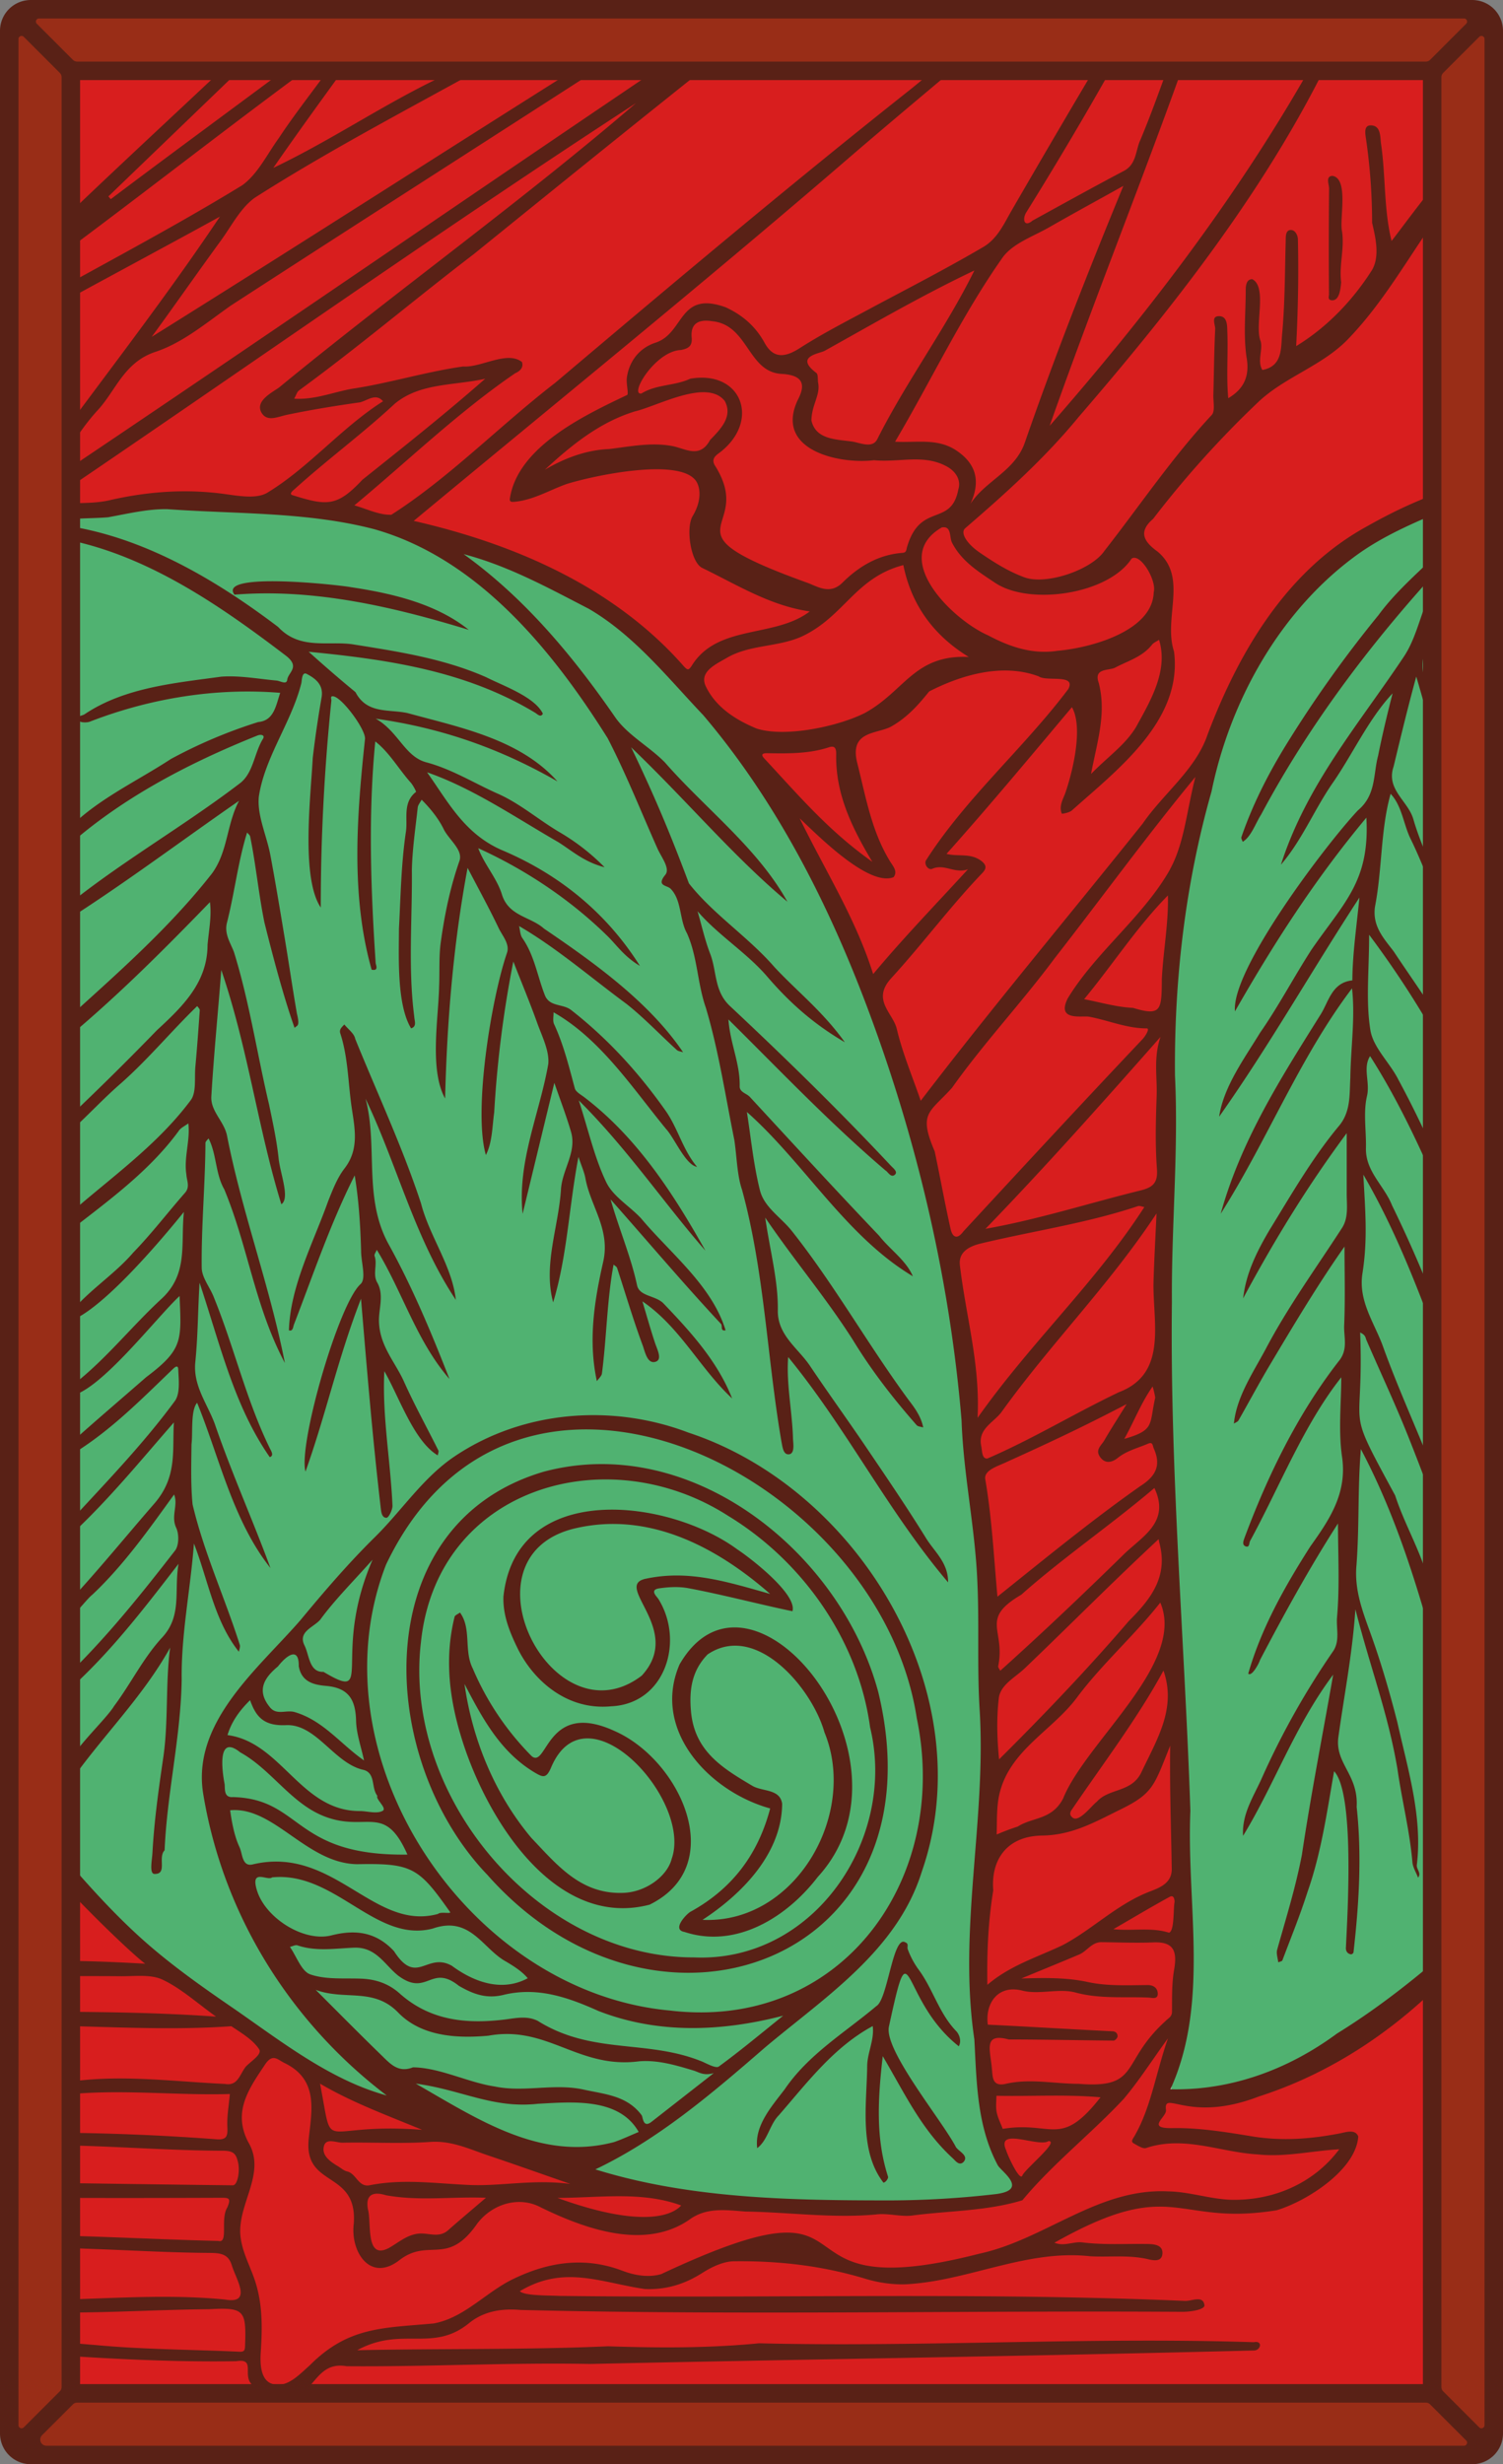 <svg xmlns="http://www.w3.org/2000/svg" xmlns:xlink="http://www.w3.org/1999/xlink" viewBox="0 0 976 1600"><rect x="0" y="0" width="976" height="1600" fill="#808080" stroke="none"/><defs><style>.cls-1{fill:none;}.cls-2{fill:#f4f3ef;}.cls-3{clip-path:url(#clip-path);}.cls-4{fill:#50b271;}.cls-5{fill:#d81e1e;}.cls-6{fill:#592116;}.cls-7{fill:#992d17;}</style><clipPath id="clip-path"><path class="cls-1" d="M960,22V1578a6,6,0,0,1-6,6H22a6,6,0,0,1-6-6V22a6,6,0,0,1,6-6H954A6,6,0,0,1,960,22Z"/></clipPath></defs><g id="Paper_Backing" data-name="Paper Backing"><path class="cls-2" d="M960,22V1578a6,6,0,0,1-6,6H22a6,6,0,0,1-6-6V22a6,6,0,0,1,6-6H954A6,6,0,0,1,960,22Z"/></g><g id="Wikipedia_Cropped" data-name="Wikipedia Cropped"><g class="cls-3"><path class="cls-4" d="M567.09,1432.72c-57.76,0-124.55-2.68-181.1-19.93-7-2,1.59-14.61-8.54-14.33-40.17-2.47-79.34-20-111.42-45.41-5.67-12.58-20-5.19-11.11,8.54-15.67,9.61-46.32-18.25-66.54-27.11-71.81-43.43-134.25-103.56-185.47-165.63C-5,1177.09-20.84,306.78,9.19,337.48c.39,6.95,16.71,8.6,18.62,1.45,67.27-19.09,146.81-12.35,216.1.85,14.46,3.25,28.87,9.6,45.36,20,5.73,4.71,7.86-5.08,12.83-3.88,89.61,23.47,156.65,91.27,202.42,168.79,134.19,222.16,145.56,494.68,128.88,746.73,3.1,42.56.12,94.26,17.79,132C691.26,1442.31,589,1429,567.09,1432.72Zm192.81-72.24C789,1174.91,744.51,966.59,759,772.85,754,603,767,370.41,962.8,315.67h0c3-1.31,5.12,2.08,8,1.93,3.41-1,8.82-3.06,9.17,2.55-3.86,123.09,7.47,789.59-4,925.38-4.34,0-9.15-1.82-12,2.75C908.09,1300.93,841.44,1361.18,759.9,1360.48Z"/><path class="cls-5" d="M0,1604c-5.95-97.86-8.84-343.92,0-438.26,27.91,41.22,68.2,79.43,102.77,114.39A324.24,324.24,0,0,1,172,1329c8.23,6.12,22.52,7.75,28.09,17.87,26,12.13,60.21,22.64,83.72,39.8,32.89,7.1,70.47,17.3,96.75,35.92,23.48,0,49.47-4.17,70.87,11.31,66.14-6.83,133.79,8.9,199.64-6.46,24.94-3.51-7.08-24.59-2.54-37.94-5.26-14.55-5-29.7-8.29-44.19-3.28-10.68,2.15-21.58-2.84-31,2.71-36.79-4.8-77.8,8.92-111.8a6,6,0,0,0-1.51-8.12c-3.81-6.48-.65-16.11-.89-23.71-1.07-8.37,9.71-18.42,2.63-25-4.86-14.93-4.68-36,.67-50.9,3.73-5.52-4.45-8.81-2.82-14.37,3.63-10.73-5-24.06.84-34.62-8.77-74.94-13-148.7-25.95-224,3.09-15.26.58-10.53-6-23.16C610,773.88,600,749,598.19,724.79c-14.18-32.62-23-69.81-38.94-100.7-12.09-40.09-39.48-71.47-45.89-107.43-10.09-13-27.24-20.09-19.27-35.32-15-12.77-37.12-19.21-40.68-37.9-28-21.72-54.6-53.07-90.59-67-59.15-32.58-116.81-38.16-176.91-53-2.72-3.64-7.59-2.28-10.69.17-9,5.27-22.86,1.78-33.06.7-31.84-5.77-64.49,6.13-96.6,6.45-6.66-.16-13,1.25-19.8,2.8-4.56-.25-4.19-7-9.27-6.6-5.43-.17-7.28,6.66-7.24,10.85.34,5.11-6.25,3.81-9.25,4C-11.3,342.72-.26,4-4,0,302.89-11.6,663.9,0,976-4c12.72,56.06-.85,247.37,4,312.13-.91,7.71-8.22,1.47-11.85,1.69-24.78,14.91-49.7,17.21-78.44,35.38-64.93,37.92-101.58,109.78-114,180.35-.07,19.89-15.85,36.62-14.46,53.07,3.93,18.12-2.82,38.82-2.8,57.65C760,648,755,656.2,751,664.71c11,9.43,1.47,22.72,3.92,35.82-3.43,22.8,6.93,54.13-5,72.71-8.4,7,4.1,9.41,5.12,14.77-5.24,33.9,4.6,69.12-5.55,101.6-3,4.77,3,7.39,3.45,11.7,2.65,7.51-1.35,20.61-3.13,26.24-2.62,4.54,2.4,7.25,3.22,11.58,6.14,10-1.91,16.89.23,25.31,8.5,12.22-2.1,22,1.91,32.08,4.86,10.91,4.17,23.75-.49,34.16,14.07,33.28-3.31,37.17,4.62,52.7,4.3,12.3,4,24.69-.9,39,10.67,26.34,3.82,60.93,6.53,91.12-3.87,11.92-.78,12,1.82,21.8-4.18,21.29,1.57,37.55-1.59,59.49-.67,6,1.92,13.28-3,18.1-1.18,12.92-3.36,26.79-8.35,40.44,7.67,19.29,42.67,9.7,60,4.72,76.09-23,112.73-67.55,162.23-120.51,11.53-.72.09,358.37,4,362.47C980.94,1611.93,4,1599.81,0,1604Z"/><path class="cls-6" d="M976,494c-4.39-30.21-11.91-60.1-19.46-89.64-2.38-8.65-2.3-19.52-11.44-25.59,7.79-20.87,19.66-39.6,30.9-58.65,2.67-3.64,7.91-8.46,3.78-10.22-6.16-2.77-13.09-7.69-19.66-.14-2,2.42-5.58,4.13-8.75,5-22.52,5.93-43.59,15.64-63.62,26.95-51.86,28.31-83.1,81.1-103.56,135.16C776.52,499.69,755.58,515,742,534.79c-47.87,59.9-97.54,119-144.11,179.94-5.35-15.63-11.8-30.8-15.53-46.62-2.47-10.46-16.6-18.82-3.59-33C599,613,617,588.68,637.81,566.94c2.35-2.46,3.65-5-1.1-8.32-6.87-4.82-14.56-2.29-22.07-4.2,28.35-31.75,54.3-63,81.43-95.24,7.49,13.06.55,41.84-4.39,56-1.59,4.11-4.13,8.44-2.18,13.12.09.22,5.06-.63,6.61-2.15,29.53-26.37,72.07-58.45,66.27-103.08-7.16-22,9.27-48.07-10.61-64.87-8.19-5.9-13.36-12.46-3-21.27a651,651,0,0,1,67-74.64c18-17.81,43.61-24.56,60.93-43.49C905.9,188,923.76,149,951.63,117.28c7.73-8.37,16.24-16,24.38-24,3.92-3.84.61-8,.09-11.93-15.3-4.35-62,62-72.46,75.11-5.14-20.74-3.76-42.6-6.92-63.67-.49-4,0-11.64-6.92-11.37-4.35.17-3.2,5.75-2.74,8.89A379.13,379.13,0,0,1,891,144.68c2.29,9.73,5.08,21.72,0,30.55-12.5,19.75-29.21,37.25-49.31,49.5,1.2-22.95,1.65-45.91,1.13-68.95.1-2.67-1.65-6.73-4.92-6.44-3,.27-3,4-3,6.9-.57,20.28-.48,40.64-2.34,60.81-.82,8.85.4,20.79-12.84,23.17-3.48-5.89.5-13-1.11-18.71-4.13-10.18,4.56-35-5.41-40.24-3.73,0-4.25,3.87-4.26,7.13,0,14.5-1.56,29.22.5,43.41,2.22,12.32-1.58,20.67-11.86,26.75-1.32-14.4,0-29.07-.61-43.56-.08-4-.11-9.9-5.59-9.71-5.11.17-2.14,5.57-2.28,8.42-.69,14.23-.8,28.49-1.19,42.74-.13,4.41,1.26,10.45-1.06,13-25.57,27.44-46.59,58.73-69.67,88.23-8.47,12.47-37.89,22.31-51.84,17.22-10.71-3.91-19.85-9.78-29.06-16.05-8.22-5.6-13-12.83-9.5-15.87,26.09-22.49,51.67-45.45,73.64-72.22,69.76-80.86,137.41-168,178.34-267.1-1.52-.09-3.37-1.19-4.68-.44-3.27,2.81-7.92,5.73-8.73,9.35-2.83,12.75-10.12,23.3-16.14,34.3-47.23,82.73-105,158-167.58,229.6,31.56-89.61,67.68-177.67,98.53-267.6.8-2.31,4.54-4.08,1.78-7.21A14.88,14.88,0,0,0,780.12,0c-1.6-2.68-6.4,4.6-7,6C761.23,33.84,752.22,63,740.56,90.78c-3.23,6.78-2.39,15.78-10.76,20.2-19.91,10.5-39.59,21.43-59.32,32.27-5.19,4.43-6.7-.44-4.3-4.95q39.23-63,74.66-128.21C741.4,9,739.52,5.52,738.1,5c-.74,0-1.28,1.19-2,1.55-7.3,3.68-9.23,11.44-13,17.6-22.6,37.59-44.72,75.47-66.71,113.43-5,8.87-9.25,18.12-18.8,23.34-23,13.43-46.64,25.65-70.16,38.16-16.18,8.77-32.69,17.08-48.16,27-9.65,6.18-17.11,6.82-22.74-3.43-5.91-10.76-14.26-18-25.22-23.09-30.72-11.2-26.77,16.7-45.52,22.9-10.11,3.27-17.13,11.48-18.73,22.74-.54,3.81,1.35,10.79.14,11.27-28.05,13.37-71,33.71-76.1,67.19-.36,2.46,1.34,2.33,3.65,2.08,11.95-1.26,22.29-7.61,33.22-11.47,16.41-5.22,74.79-17.95,84.44-1.28,3.49,6.39,1.62,15.14-2.57,22-4.7,7.67-1.32,30.34,6.25,33.8,22.65,11,44.11,24.52,69.75,28.21-23,17.57-60,8-76.8,35.48-2.06,3-2.64,2.53-4.86.28-44.9-51.33-109.77-79.56-175.53-94.54,92.79-77,186.15-152.72,277.59-231.38,38.16-33,77.16-65,115.47-97.78,1.11-.94.85-3.47,1.23-5.25-1.79-.11-3.95-1.36-5.54-.48C632.66,20,611.76,42.05,588.5,60.2c-77.14,61.17-152.56,124.62-227.78,188.21-35.66,27.46-69.19,62-106.6,85.81-7.89.29-16-3.83-24-6.09,34.71-28.82,67.32-60.42,104.44-85.79,2.63-1.17,5.67-3.37,4.38-7.3-9.76-7.56-26.56,3.79-38.17,2.91-24,3.37-47.91,10.83-72,14.46-12.44,2.2-24.43,7.29-37.72,6.45,1.2-2.1,1.77-4.43,3.24-5.44C233,225.13,269.73,194,307.85,164.85c63.73-51.6,127.54-103.25,192-154,9.67-6,3.42-15.18-6.14-10.89C339,103.58,185.22,210,30.68,313.65c10.25-15.16,19.58-33,32.78-47.32C75.31,253.5,80.54,235.19,101,228.44c17.73-5.86,33.27-19.06,49-30.1C249.9,133.53,350.42,69.53,450.32,4.71c3.24-3,.21-7.79-4-5.06-5.95,3.6-11.95,7.11-17.88,10.76C317.18,79.8,210.23,149,98.52,218.71c16.17-22.17,28.93-40.6,44.66-62.15,7.13-9.76,13-21.61,22.43-28.28,69.81-44.48,145-80.09,215.55-123.42,5-2.46,2.92-8.18-2.67-5.16C344.67,14,314.24,35.54,281.69,52.27,246,69.81,213.32,92,177.49,109,200.43,75.81,224.18,44,247.6,11.2c2-2.75,5.53-6.16,2.56-9.49-2.48-2.56-5.9-.43-8.44,1.38q-30.4,22.65-60.87,45.23c-36.34,27-72.8,53.79-108.93,81l-1.52-1.8c44.27-42.63,88.64-85.35,134-129C199-2.15,196.75-3.19,193.87,0c-17.7,16.27-35.65,32.25-53.26,48.61C95.36,91.15,49.6,133.19,5.59,177c-3.79,3.74,1.32,12.64,6.72,8.43C85,132.7,154.05,77.1,227.27,24.56,213.14,47.19,195.72,67.42,181,89.74c-7.59,10.5-13.67,23.31-23.7,30.55-49.73,30.45-102.27,57.4-153,86.35-6.89,3.3-2.61,12.21,3.71,7.59,44.89-25.09,89.67-48.76,134.81-73.59C101.14,202.87,55.2,260.15,11.91,320.93c-5.19,7-8.28,14.53-5.77,22.56,2,6.28,9.8,2.3,14.73,3.78C83.33,351.92,137.41,388.94,186,426c9,7.19,1.08,10.65.52,15.34-.42,3.54-4.43.77-7,.54-12-1.09-24-3.4-35.87-2.52-30.12,4.15-62.82,7-88.72,24.4-1.45,1.08-5.85,1-3.79,4.13.86,1.32,5.21,1.49,7.35.63,38.92-15.09,81.72-22.11,123.46-18.66-2.77,8.16-4,18.07-14.25,18.95a319.86,319.86,0,0,0-56.72,24c-27,17.66-58.1,30.7-77.06,58-6.31,5.54-.39,9.7,4.7,3.46C75.31,520,121,496.07,167.25,477.54c2.35-.93,5-.17,3.49,2.22-5.77,9.38-6.18,22.36-15.17,29-42.22,32.19-89.46,57.83-128.86,93.65-2.05,1.93-2.27,4-1.5,5.63,1.21,2.64,1.74-.41,2.57-.84,44.29-26.82,84.74-57.67,127.44-87.24-8.17,15.48-7.13,32.84-17.53,47.14-33.56,42.86-76.13,77.21-115.64,114.28-2.37,2.19-7,4.85-3.66,8.33,2.77,2.91,6.69-.75,9.11-2.73,39.27-30.62,74.41-65.69,108.83-101.23,1.21,9.1-.76,18.62-1.55,27.75-.07,24.44-16.16,40-32.88,55.42q-27.14,28-55.47,54.9c-10.75,10.2-22.59,19.26-33.8,29-1,.86-1,2.8-1.52,4.24,26.4-9.34,46-35.14,67.2-53.46,17.79-15.67,32.92-34.07,49.77-50.38.57.91,1.7,1.87,1.64,2.74-.84,12.21-1.73,24.42-2.85,36.61-.69,7.47.82,17-3.17,22-26.92,36-66.23,59.4-97.36,91.21-3.71,9,9.67.53,12.34-1.45,27.2-21.52,56.55-41.61,77.25-69.85,1.3-2.18,4.2-3.4,6.36-5.07,1.36,11.09-3,22-1.25,33.26.23,4.08,2.57,7.91-1,11.93-11.25,12.82-21.64,26.46-33.5,38.67C72.75,829.4,52.65,840.8,41.24,858.64c19.77-1.41,63.88-54,78.17-71.73-2.15,20.86,3,40.29-14.59,56.46-18.43,17-34.17,36.85-53.73,52.87-2.93,2.41-4.29,6.74-6.37,10.19,18.56-1,56.29-50.4,71.89-64.95,1.21,28.9,2.35,34.62-21.72,52.73-15.71,13.72-31.59,27.24-47.14,41.13-2.6,2.32-6.62,5.46-4.33,9.63,1.25,2.27,3.56-.81,5.16-1.81,23.68-14.75,43.13-34.49,63.06-53.66,1.46-1.4,4-4.06,4.12-.22.29,6.85,1.3,15.46-2.18,20.34-21.86,29.73-48,56.25-72.87,83.44-1,1.11-3.14,2.54-.5,4.45,2,1.47,3.71,1.12,5.31-.46,24.57-22.64,45.37-48.27,67.41-73.49-1.18,18.14,2.46,35.25-12.78,52.78-21.65,24.89-42.3,50.71-65.51,74.27-1.94,2-2.36,3.54-.92,5.41,5.56,5.73,21.33-16.91,26.2-20.56,20.39-19.15,37-42.77,53.13-65.09,2.77,7-2.2,14,1.37,21.62,1.89,4,1.83,11.44-.71,14.74-27.63,35.6-56.09,71-90.94,99.92-9.23,6.26-3.33,12.79,4.53,5,35.73-27.36,61-60.46,88.63-96.27-3,17.51,2.49,33.69-10.62,47.82-12.24,13.2-20.27,29.91-31.18,44.47-6.74,11.12-38.47,38.47-33.25,50.57,2.46,2.28,4-.34,4.87-1.43,20.74-29.52,46.91-54.89,64.73-87-3.13,23.8-1,47.89-4.48,71.53-3,20.51-5.89,41-7,61.62-.24,4.72-2.18,13.59,1.28,13.77,8.69.25,2-10.58,6.61-15.35,1.59-37.31,10.45-73.2,11.1-110.64-.43-29.67,5.72-58.62,7.94-88.56,9.17,23.5,13.27,50.42,29.21,70.3.22-1.52,1-3.23.57-4.51-9.65-30.44-23.4-60.21-30.66-91.22-1.24-12.89-.85-26-.69-39,.95-7.15-.71-21.92,3.64-26.94,14.38,35.11,23.18,76.55,47.64,107.31-11.19-30.42-25.23-61.74-36-93.12-4.78-13.34-14.44-25.12-12.79-40.74,1.76-18.12,1.59-32.57,2.74-51.41C143.2,873.7,152,912.79,175.16,946.1c2.76-.87,1.19-3.54.19-5.45-15.42-31.36-23.22-65.72-36.36-98-2.44-6.61-7.91-12.93-8-19.44-.33-27,2.28-54,2.42-81.06,0-1,1.31-2,2-3,5.27,10.09,4.47,23.15,10.19,33C161.22,809.75,165.37,848.05,185,885c-9.8-50-27.82-97.65-37.6-147.72-1.93-9.33-10.67-15.66-10.17-25.33,1.72-28.6,4.19-52.55,6.47-82.15,17.52,51.38,23.75,102.76,39,152.13,5.75-3.88-.74-19.93-1.76-29.63-1.23-11.77-3.79-23.42-6.19-35-7.81-33-12.75-66.58-22.8-99.07-2.14-5.77-6.29-11.54-4.66-18.76,5-19.46,7.24-39.87,13.17-58.93.69.88,1.83,1.69,2,2.66,3.74,18.43,5.49,37.3,9.23,55.68,5.43,21.77,12.4,48.2,19.61,68.55,1.36-1.83,3.73-.29,1.5-9.36-2.75-15.79-5.05-31.66-7.67-47.47-3.08-18.5-6.1-37-9.58-55.46-2.39-12.7-8.65-25.55-7.48-37.79,3.76-25.61,21.33-48.51,27.63-73.84.35-1.68.31-7.59,3.47-5.94,5.54,2.91,11.11,6.94,9.66,15.3-2.27,13-4.21,26.14-5.74,39.28-1.25,24.44-7.77,77.82,5.2,97.11a1306.73,1306.73,0,0,1,6.9-134.38c.08-1-1.08-3.19,1.42-2.73,5.89,1.09,21.32,22.14,20.39,27.89-5.26,49.44-9.33,101.16,4.32,149.57,4.91,1,2.66-3.15,2.62-4.44-3.17-47.71-4.89-96-.25-143.75,9.26,7.16,15.38,18.27,23.28,27,1.4,1.77,3.44,5.55,3.14,5.78-8.78,6.86-5.26,17.39-6.5,25.7-3.1,20.76-3.44,42-4.54,63-.05,18.4-1.49,49.41,7.87,64.8,4-1.22,2.14-5,2.06-7.64-4.09-31.36-1.22-63.55-1.55-95.21.3-13.53,2.34-27,3.8-40.51.19-1.77,1.67-3.39,2.55-5.08,5.39,5.39,10.63,11.78,14,18.46,3.32,7.41,13.15,13.86,10.53,21.34-6.1,17.42-9.78,35.55-12.18,53.3-1.15,8.55-.61,18.83-1,28.3-.46,20.71-6.37,54.13,3.89,72.57,1.22-50,5.31-100.2,14.6-149.73,6.76,13,13.85,25.84,20.16,39.08,2.45,5.15,7.53,10.49,5.33,16.37-10.08,29.58-21.93,102.18-13.62,131,4.22-8.18,4.12-18.64,5.41-27.72a716.75,716.75,0,0,1,12.41-97.92c5.67,14.48,10.9,27,15.46,39.74,3.12,8.76,8,18.09,7.26,26.72-5.67,32.38-20.2,63.36-16.68,97.36q10.29-42.46,20.6-85.06c3.69,10.76,7.71,21.14,10.82,31.79,3.82,13.11-5.49,24.22-6.49,37-1.41,24.34-11.76,49.3-5.09,73.77,9.22-30.6,10.15-61.49,16.42-94.47,2,6,3.79,9.85,4.53,13.94,3.26,18.08,16.34,33,11.53,54.22-5.66,24.93-9.88,50.91-4.1,77.47,1.16-1.73,3.11-3.32,3.3-5.09,3.05-23.41,3.26-47.55,7.54-70.62.79.73,2,1.32,2.3,2.21,5.49,16.74,10.46,33.67,16.58,50.17,1.51,4.07,3,12.4,8.38,10.73,4.65-1.43,1-8.1-.44-12.54-2.87-8.69-5.34-17.52-8.1-26.7,24.61,16.8,37.36,43.64,58.28,63.06-9.48-24.12-27.09-43.42-44.81-61.94-5.24-5-15.4-4.34-16.94-11.57-3.9-18.28-11.29-35.37-17.19-55.74,24.62,27.76,46.56,53.87,71.58,80.71,1.42,1.35-.66,5,3.1,4.29-8.9-29.15-35.71-49.82-54.86-72.66-7.41-8-18.12-14.14-22.59-23.41-7.6-15.74-11.44-33.29-17.87-53.2,31.79,31.68,55,66.35,82.26,97.61-20.9-37.18-44.32-73.48-78.76-99.73-2.24-1.69-5.46-3.43-6.08-5.72-3.81-14.12-7.26-28.3-13.46-41.67-1-2.16-.28-5.11-.35-7.7,30.44,17.28,51.12,49,73.09,75.79,5.48,5.92,12.58,23.29,20.11,24.58-9.35-11.13-12.36-25-20.49-36.52-17.46-24.75-37.42-46.64-61.27-65.31-5.42-4.25-14.05-1.88-17.11-9.71-4.82-12.32-6.74-25.76-14.57-37-1.47-2.09-1.48-5.19-2.16-7.83,24.67,14.37,46.71,33.56,69.73,50.52,11.56,9.13,21.77,20,32.69,29.93,1,.91,2.72,1,4.1,1.5-21.92-32.42-57.3-57.87-90.33-80.29-8.59-7.75-22.54-7.91-27.15-21.62-3.16-10.86-11.66-20-15.54-30.58,30.62,13.87,60.08,33.51,84.29,57.4,6,6,10.83,13.21,20.69,19-21.94-34.89-53-59.72-89.81-75.24-24.32-10.66-34.9-31.51-48.4-50.45,29.83,10.39,57.46,29.37,85.09,45.28,8.82,5.5,16.89,13,30.16,16.36a139.81,139.81,0,0,0-28.66-22.41c-13.73-8-26.08-18.88-40.47-25.25-15.47-6.84-29.92-16-46.62-20.46-14.06-3.77-18.09-20-32.83-28.33,44.28,6.22,82.21,20.19,118,40.73-24.4-27.45-63.14-35-97.16-44.32-12.18-2.75-26.47.81-34-13.64-10.19-8.4-19.46-16.4-30.39-26.22,51.56,5,102.25,12.45,147.18,39.67,1.43.89,3.44,3.21,4.9.54-5.32-11-25.85-18.11-36.78-23.67-27.54-12.14-56.69-16.58-86.06-21.28-16.39-2.62-34.8,3.9-49.06-11.36-43-32.57-93.79-62.33-149-67.12,12.32-4.12,25.86-3,38.53-4.11,12.73-2.29,25.63-5.46,38.41-5.27,44.78,3.24,90.9,1.63,134.43,13,67.29,19,115.82,78.7,151.6,135.73,12,23.21,21.66,47.66,32.32,71.59,2.51,5.63,8.45,13,5.13,17.07-6,7.36.82,6.64,3.35,9,7.43,7.48,5.66,20.1,10.71,29,6.91,15.46,6.69,32.51,12.26,48.39,8.28,27.72,12.7,57.3,18.48,85.8,1.64,10.84,1.74,22.83,5,32.34,14.58,53.38,16.19,108.27,25.43,162.59.82,4.18,1.21,9.52,5,9.17s2.92-6.29,2.67-9.86c-.42-17.71-4.47-35.75-3.14-53.29,38,46.32,64.83,100.31,103.85,146.3.14-12.73-8.87-19.89-14.27-28.62-12.85-20.78-26.67-41-40.35-61.21C549.55,920.69,537.48,904,526,886.89c-7.72-11.52-21.12-19.89-20.91-35.95.27-19.56-5-38.37-8.19-60.35,19.27,28.35,38.92,51.21,57,79.54C566,890,580,908,595.22,925.32c.87,1,2.84,1,4.3,1.53-1.4-7-5.34-12.48-9.55-17.94-26.34-35.81-48.19-74.81-75.77-109.63-7-8.85-18-15.36-20.74-26.49C489.26,756,487.61,738.48,485,722c37.37,33.14,64.24,80.64,107.76,106.67-4.31-10.31-15-17.47-21.88-26.32-28.35-29.74-56.11-60-84-90.18-2.17-2.29-6.64-3-6.55-6.87.34-14.71-6.26-27.92-7.3-43.37,33.82,33.48,65.61,67,102.06,98.11,1.53.84,3.45,4.91,6,2.7,2.14-1.83-1-4.19-2.56-5.81-33.52-35.78-68.63-70.09-104.4-103.6-10.49-9.68-8.58-22.74-12.94-34-3.46-8.95-5.54-18.44-8.23-27.69,13.42,15.63,31.8,26.8,45.23,42.43,13.76,16,29.08,30.17,50.42,42.66-14.59-20.4-31.53-33.46-45.88-49-16.75-19.29-39.7-34.22-55.35-54.14-11.8-31.41-21.77-55.58-37.55-88.38,36.4,34.83,66.07,70.6,101.49,100.28-19.58-35.18-53.22-60.32-79.54-90.44-10.07-10.27-23.82-17.51-32-28.91-27.57-40-59.05-77.84-98.7-106.34,29.05,7.6,55,21.93,81.27,35.49,29.5,17.22,51.09,44.61,74.34,69.09,48.71,57.35,83.15,126.08,109,196.49,30.86,83.76,51.28,172.31,58.71,261.26,1.19,35.36,8.87,69.82,10.27,105.05,1.31,28.12-.29,56.4,1.57,84.46,4.07,71.27-14.08,141.5-3.53,212.5,1.52,27.9,1.63,56.22,15.2,81.72,2.17,4,20.68,16.09-1.53,18.79a611.08,611.08,0,0,1-68,4.06c-64.12,0-130.26-1-191.78-20.14,40.86-19.42,76-49.51,110.27-79.23,38.86-32.67,85.74-62.8,101.7-114.06C638.42,1101,558.71,967,447.08,930.19,397.58,911.34,340,915.71,295.54,945.4c-20.76,13.83-34.46,35.25-52,52.55-17.2,16.93-33,35.37-48.44,54-27.26,31.46-71.29,66.53-63,113.63,13,77.76,56.27,147.33,119,195-36.05-9.79-67.71-34.5-98.34-55.78-21.55-14.77-42.9-29.73-62.3-47.39-15.64-14.25-29.86-29.7-43.75-45.65-12.59-14.46-27.54-26.86-36.46-44.39-1.48-2.9-4.42-5.83-8.39-4C-14.47,1172.56,81,1265.48,94.29,1275c-9.61-.36-97.44-6.33-94.29,5.68,1.24,4.62,8.05,2.22,12.19,2.27,22,.26,44.08,0,66.12.2,9.17.1,19.5-1.41,27.22,2.22,12,5.65,22.26,15.06,34.75,24-34.11-2.4-64.21-2.85-97.65-3.16-14.21,1.23-28.7,1.78-42.63,3.8-5.13,3-2.29,5.92,2.24,5.07,49.05-.69,99.51,4,148,.53,6.5,4.41,13.88,8.66,18,14.9,2.21,3.32-5.15,7.67-8.57,11.3-4.09,5.11-5.16,12.78-13.52,11.27-31.41-1.45-62.75-5.63-94.28-2.25-14.54,1.55-29.13,2.57-43.62,4.45-3.85-.34-11.21,5.61-3.61,7.69,11.05-.55,22.2-.72,33.12-2.34,36.75-4.79,75.09.1,111.51-1-.61,7.13-2,14.43-1.62,21.64.27,5.66-.52,8.15-6.7,7.77-44-3.28-88-4.8-132-4.15-8.67.41-9.08,9.63,0,8.23,45.05-1.53,90.05,3.12,135,3.32,7.8-.12,9.27,2,10.59,7.35,1.4,5.69-.17,15.14-3.39,15.11-45-.5-89.82-1.19-134.94-1.84-5.56-.49-14.33-.81-14.32,5s9.1,4.84,14.3,4.88c42.22.28,84.44.22,126.65.07,5.26,0,7.66-.33,4.71,6.38-4.64,7.61,1,23.43-5.78,21.63-45.29-1.07-90.35-3.94-135.64-3.84-4.82.52-9.36,7.49-1,6.88,19.77.84,39.54,1.57,59.31,2.32,23.79.9,47.58,2.25,71.38,2.42,7.28.06,12.5.5,14.78,8.29,2.71,8.86,13.47,25.06-4.39,22-42.76-4.25-85.92.49-128.5.36-3.37-.24-12.09-.34-11.74,3.83.51,5.24,7.91,3.78,12.68,3.79,39.12,1.54,78-1.37,117-1.71,23.21-1.26,24.33.56,23.47,24.15-.1,2.92-.95,3.57-3.74,3.45-31.16-1.47-62.5-1.41-93.55-4.37-11.89-.75-52.31-6-58.28,4.3,49.27,3.56,99.9,7,149.76,6.22,14.73-2.36,1.11,12.08,13.63,17.26,1.23.59,1.87,2.42,2.78,3.69-52.86-1.57-106.74-1.21-160-.92-3.18,0-6.85.81-6.85,5.46.13,5.29,3.19,6.76,7.59,6.5,34.12,0,68.24-.26,102.36.09,248.27,3.13,496.71,1.43,745.15,1.95,5.67.72,7-7.5,1.3-8-64.49-4.73-129.35-.9-194-2.23-156.86-3.65-313.75-2.5-470.69-1.91,10.41-6.33,13.4-21.59,30.54-18.63,52.09.45,105.6-2.49,158.07-1.48,143.59-3.09,287.31-5.06,431-8.73,4.53.05,6.09-6.65,0-5.39-107-3.47-214.43,3.28-321.32.71-32.89,3.21-65.35,3-98.11,1.94-54.08,2.4-108.59,1.36-162.83,2.56,29-15.88,49,1.73,72.66-17.59,10.38-8.43,22.6-9.48,33.51-8.55,143.22,3.51,286.53.31,429.8,1.2,5.28,0,14.62-1.41,14.22-4.34-.9-6.49-7.85-2.63-12.64-2.75-135.38-5.76-270.92-1.54-406-3.24-9.42-.37-23-.17-25.94-3.05,28.72-17.21,52.42-5.63,81.1-1.43,12.91.6,25.13-2.62,37.38-10.41,6.07-3.86,13.6-7.51,20.5-7.6,29.2-.37,57.73,2.89,86.18,11.58a83.22,83.22,0,0,0,24.35,3.42c41.16-1.76,79.06-22.91,120.88-18.24,12.08.67,24.19-.9,36.31,1.62,2.9.6,10.34,3.1,10.61-3.54.23-5.69-5.78-6-10.48-6.06-13.81-.19-27.75.7-41.37-1-6.1-.76-11.79,2.78-18.29.19,78.18-44.12,77.85-10.3,144.29-21.09,19.58-5.83,51.59-26.28,53-47.89-1.92-5.08-8.24-2.69-12-2-18.89,3.65-37.59,5.08-56.8,1.94-17.32-2.84-35-5.74-52.37-5.37-17.05.19-2.66-7.38-3.7-12-1.52-13,14.88,9,60.52-8.61,63.14-20.31,116-63.56,154.84-116.51,1.58-2.51.2-6.33.34-9.15-1.11.44-2.52.57-3.28,1.34-8.21,8.38-15.81,17.43-24.56,25.17-24.15,21.32-49.38,41.44-76.84,58.38-31.42,23.2-68.71,37.08-108.09,36.14,25.6-56.49,10.3-120.71,12.94-180.74-3.74-110.21-13.3-220.08-12-330.42-.38-48.84,4.36-98,2-147-.61-62.08,6.74-124.78,23.74-184.51C799,454,832.17,395.28,882.19,359.55c25-17.71,54.81-27.07,82.29-40.19-14.81,32.25-48.48,51.57-69.35,80.05a786.63,786.63,0,0,0-59.89,84.07c-11.71,19-21.84,38.89-29.13,60.1-.28.81.55,2,.86,3,5.49-3.24,8.48-12.3,12-17.75,31.77-59.53,73-113.65,118.71-163.11-1.63,5.68-4.28,10.47-6.88,15.29-7.87,14.61-10.33,32.17-19.24,45.44-29.35,44-63.1,83-79.77,135,13.7-16,21.22-34.89,33-52.18,13.46-19.15,23.77-42.39,39.52-59.08-3.39,13.18-6.7,26.95-9.42,40.52-3.25,12.09-1.18,25.47-13.09,35.44-20.67,22-82.46,103.42-79.85,130.51,24.78-43.34,51.6-85.35,85.32-125.76,2.34,41.26-14.43,55-35.61,85.67-11.47,17.78-21.33,36.65-33.42,54-10.32,16.92-23.67,35-26.57,54.49,32.64-46.2,59.44-93.8,91.1-142.3-1.89,19.13-4.5,36.53-4.59,53.8-13.53,1.35-15.45,14.29-20.88,22.57-25.68,41.06-51.4,81.27-64.62,128.94,30.18-47.45,51.13-101.3,85.28-146.33,2.15,19.11-.84,38.82-1.1,58.11-.61,10.91.42,22.21-7.69,31.58-17.19,20.68-30.66,44.27-44.74,67.12-8.1,13.76-15.33,28-17.17,44.46,20-37.33,42-73.31,67.26-107.26,0,13.16,0,26.23,0,39.31,0,7.55,1.26,15.43-3,22.16-16.81,26-35.18,51.26-49.59,78.66-8.27,15.43-19,31.19-20.68,48.47,1-.69,2.44-1.14,3-2.1,6.68-11.69,13-23.58,19.88-35.17,15.43-25.9,31.76-53.31,48.95-77.69,0,16.53.5,33.9-.22,51.22-.32,7.71,2.78,15.66-3.61,23.31-26.61,34.23-46.15,74.39-61.22,114.9-.73,2-1.44,4.36.82,5.21,2.66,1,2.2-2.09,2.89-3.43,19-34.83,34.83-75.49,59.25-106.32,0,16.31-2,34.29.49,51.62,3.47,23.87-8.36,41-20.64,58.26-16.49,25.86-31.81,52.94-40.27,82.53,2.25,2.25,7.08-6.8,7.63-8.83,15.68-29.92,32.5-60.51,50.65-88.68,0,20.45,1.16,40.81-.62,60.9-.63,7.11,2,15-2.37,21.79a514.85,514.85,0,0,0-46.37,82.41c-5.24,11.91-13.19,23.36-12.28,37.73,20.56-33.7,33.49-71.23,58.52-104.68-7.06,40.43-14.3,76.85-20.3,116.82-4,21.09-10.35,41.31-16.09,61.82-.69,2.45.42,5.41.7,8.14.93-.41,2.44-.6,2.69-1.26,5.55-14.71,11.51-29.29,16.26-44.25,9-25.41,12.75-52.42,17.33-78.54,13.36,14.22,8.78,91.47,7.69,114.17-.26,2.23.7,4.31,3.32,4.72a2.05,2.05,0,0,0,1.58-1.22c3.59-31.5,5.5-63,2.06-94.53,1.23-21.32-14.45-28.11-11.81-45.75,4-28.74,8.89-52.67,11-82.54,9.5,37.54,21.11,67.09,27.32,103.84,2.86,20.15,7.95,40,9.69,60.33.29,3.43,2.41,6.71,3.68,10.06,2.34-3-1.18-5.47-.8-8.3,3.81-31.16-5.92-62.25-12.63-92.47-5.06-19.77-10.72-39.3-17.66-58.44-5.16-14.21-10.36-28-8.9-43.75,1.95-26,.66-48.54,2.84-75.29,31.4,59.44,45.4,122.21,63.39,186.06l-.1.11c2.31-1.2,3.44-2.19,2.65-5.62-6.52-33.42-11.85-67.19-23.26-99.35-5.31-17.48-14.78-33.67-20.4-51.08-33.53-61.87-20.14-36.77-22.74-105.8,3.55,1.59,3.43,3.32,4,4.74,9.06,20.91,18.76,41.54,27.2,62.69,11.39,28.54,21.78,57.48,32.77,86.18.59,1.54,2.79,2.45,4.24,3.66-9.34-50.57-36.21-100.14-53.71-149.12-5.71-15.18-15.79-28.9-13-46.62,3.48-22.2,1.83-40.34.56-64.06,33.78,58,50.22,120.28,76.37,180.34,1.52-9.35-3-16-4.95-22.88a840,840,0,0,0-52.8-137.55c-5-12.69-17.29-22-16.92-37.08.27-11.34-1.84-23.14.69-33.9,2.09-9-2.91-18.14,2-25.89,32.47,50.83,52,108.13,77.5,162.57,4.23-15.06-6.49-28-11.79-41.39-13.84-36.12-28.93-71.83-47.28-105.77-5.54-11.09-16.35-20.79-18.22-32.19-3.07-18.85-.83-38.57-.83-62,32.56,43.48,56.12,86.57,76.41,131.6-4.25-43.67-36.73-84.91-60.46-120.8-6.51-8.55-14-16.41-12.13-29.14,4.7-24.07,3.55-49.8,10.13-73.18,7.62,8.1,8.35,20.31,13.34,30,11.7,24,24.11,62,37.59,82.53-5.68-33.78-26.76-63.5-36.19-96.13-3.45-11.82-17.87-19.24-12.81-34.07,4.86-20.14,8.81-36.72,14.72-58.46,6,20.19,10.43,37.79,16.48,54.82C946,522,949.69,552.27,961,579.24c3-18.57-7.5-37.61-9.61-56.11-2.48-19-12.25-35.72-15.32-54.27-2.53-15.27-16.63-27.53-11.08-44.77A301.56,301.56,0,0,1,942.92,381c11.92,42.29,20.39,85.73,29.85,128.77C979.67,513.05,975.24,497.56,976,494ZM173.29,320.1c-7.91,4.35-20.42,1.45-30.66.24-24-2.84-47.44-1-70.91,4.32-15.12,3.68-30.88.16-46,4.9C154.88,242.21,282.4,151.88,413,66.94c-75,64.38-155.5,122-231.87,184.73-5.2,3.62-15.83,9-11.14,16.58,3.75,5.8,10.38,2.34,16.28,1.1,15.69-3.3,31.57-5.86,47.46-8.11,4.85-1.12,10.3-6.25,15-.69C221.69,277.68,200.46,303.71,173.29,320.1Zm16.84,1.46c-2.9-.74.21-3.1,1.21-4,21.12-19.11,44.27-36.11,65.07-55.48,16.44-13.56,37.93-11.58,58.66-16.15-26.74,23.42-52.35,43.7-79.72,65.55C218.91,329.07,212.27,328.49,190.13,321.56Zm562.52,93.88c6.15,20-5.53,39.51-14.91,56.57-7,11.65-18.36,19.32-29.26,30.53,4-21.12,10.14-39.22,5-59.14-3.52-9.84,6.66-7.81,10.64-9.91,8.37-4.42,17.69-6.95,23.92-14.87C749.18,417.22,751.1,416.48,752.65,415.44Zm-106-36.72c22.29,14.46,72.92,7.26,88.17-16,5.61-3.89,16.42,14.1,14.37,21.82-.76,25.64-42,36.29-62.38,38-16.22,2.54-31.15-2.51-45.28-10.06-23-10.06-64.09-50.19-30-70,6.57-1.22,4.84,6.36,6.69,9.89C624.54,364.71,636,371.59,646.63,378.72Zm5.07-212.41c6.92-8.63,19.42-12.91,29.63-18.76,15.32-8.78,30.84-17.23,48.12-26.85-23.23,56.55-44.2,109.73-64,166.72C659,306,639.87,312.11,630.16,327.18c6.74-14.6,3.91-26.13-9.46-34.88-12.18-8-26.08-4.68-39.46-5.51C605.05,246.52,624.82,204.19,651.7,166.31ZM535.56,227.76c32.08-17.89,64-36.41,97.18-52.14-18.69,37.82-44.12,71.87-63.12,109.66-3.27,6.18-11.31,2.06-16.71,1.35-10.69-1.41-23.17-1.43-26-13.56.11-10.16,5.87-16.55,4.38-24.36-.43-2.24.1-5.6-1.21-6.59C515.6,231.23,532.29,229.65,535.56,227.76Zm-99.3,61.8c-13.68-2.47-27.25.39-40.68,2-14.88.6-28.85,5.87-41.77,13.43,17.32-16,35.56-30.86,58.59-37.91,14.71-3.45,46.61-21.38,58.24-6.73,5.52,10.25-3,18.55-9.55,25.35C454.35,298.16,445,291.13,436.26,289.56Zm87.28,88.58c-96.67-35-32.62-32.31-58.82-75.14-4.11-5.82,1.49-7.92,4.34-10.51,24.27-20.37,12.19-52.21-20.8-46.61-10.09,4.77-22,3.57-31.71,9.61-8.31,1.3,9-27.62,25.58-28.23,5.26-1,7.52-2.8,7-8.23-.87-10,5.87-11.7,13.32-10.47,23.75,2.36,23,33.46,45.6,34.24,11.86.81,15.8,5.56,10.31,16.25-16.26,33.18,26.43,42.51,49.18,39.78,16.42,1.59,32.32-4.21,47.36,4.09,6.39,3.52,9.18,9.46,7.42,14.78-4.64,24.78-24.71,8-33.34,37.54-.52,1.85-.32,3.52-2.9,3.72-15.61,1.17-28.35,8.75-39,19.35C538.65,386.7,530.39,380.43,523.54,378.14Zm-65.18,67.57c-4.59-9.55,6.38-14.34,13.56-18.54,15.1-8.83,33.41-6.85,49.06-14.05,27.39-13,34.4-38.06,65.62-46.2,5.2,25.73,19.56,45.61,42.48,59.64-35.45-1.64-41.45,22.13-67.49,36.38-17,8.63-51.49,16.09-70.2,10.13C477.39,467.3,464.74,459,458.36,445.71Zm37.76,46.56c-2.33-2.58-.6-3.26,2-3.22,13.59.23,27.15.44,40.33-3.89,3.74-1.23,4.62.95,4.55,4.54-.51,24.75,9.25,46.21,23.45,69.86C537.89,539.31,519.18,517.07,496.12,492.27ZM567,632.47c-11.29-36.07-31.24-67.25-47.71-101.14,11.85,11.16,44.74,44.52,60.93,38.23,3-3.7-.43-7.29-2.35-10.44-12-19.64-15.66-41.84-21.19-63.69-5.39-21.33,13.21-18.64,22.26-23.82,10.33-5.92,17.32-13.83,24.43-22.66,20.9-10.7,47.56-18.63,71.18-9.77,5,3.58,24.53-1.84,19.14,8.27-28.95,38.43-66.9,71.07-92.56,111.48-.92,2.85,1.85,6.22,4.26,5.17,7.88-3.45,14.61,3.39,23.16.33C606.87,588.11,586.68,608.89,567,632.47ZM634.81,920.6c1.7-35.38-7.5-65.32-11.5-99.19-1-9,6.92-12.46,14-14.1,33.85-8.15,68.54-13.07,101.61-24.17,1.24-.35,2.77.37,4.17.59C711.54,832.75,669.42,871.54,634.81,920.6Zm93.87,89.7c-25.87,25.3-52.26,50.39-79.15,74.51-.47-1-1.58-2.29-1.31-3.07,4.82-23.7-12.21-30.42,14.95-46.29,27.24-24.18,58.93-45.83,86.45-69.3C760.39,988.91,740.76,998,728.68,1010.3Zm24.26-8.2c5.65,21.7-5.62,36.14-19.93,50.44-26.82,31.23-55.13,60.86-84.24,89.81-1.38-13.92-1.68-27.58-.11-40.22,1.37-8.53,10.79-13.1,17-19.11,29-27.74,57.38-56.43,86.72-83.66C752.53,1000.28,752.71,1001.2,752.94,1002.1Zm-105,169c3.66-33.19,34.86-46.13,51.87-69.55,16-21.28,37.25-40.14,53.64-61,16.91,39.27-48.24,90.26-63.09,127.22-7.35,14.06-19.86,12-29.43,18.2a146.07,146.07,0,0,0-13.73,5.17C647.42,1184.48,647.21,1177.75,647.94,1171.13Zm48,4c20.06-29.61,42.6-59.1,59.58-90.4,8.56,24.54-4.21,44.62-14.33,66-6.33,13.38-21.11,10.2-29,19.2-3.47,2.58-11.91,14.19-16,10C694.6,1178.56,694.68,1176.89,695.92,1175.1Zm58.52-539.17c-.16,19.69-.2,24.13-18.69,18.49-10.87-.52-21.61-3.71-31.77-5.66,18.34-22.15,34.33-47,54.4-67.35C758.87,599.44,755.31,617.8,754.44,635.93Zm-.86,37.35c-4.69,13.66-2.07,26-2.51,38.24-.55,15.8-1,31.7.19,47.43.7,9.41-2.88,12.08-11,14.08-33.61,8.3-66.09,18.76-100.34,24.84C678.63,757.86,715.5,716.45,753.58,673.28ZM637.17,938.88c-2.33-11.13,8.06-15.2,13.14-22,32.34-45,69.85-82.26,100.7-129-.74,16.51-1.61,31.39-2,46.29,0,26.24,8.58,58-22.44,69.79-28.6,13.63-56.32,30.54-85.28,43C637.52,947.56,637.8,941.88,637.17,938.88Zm113-31.38c-4,17.43,0,21-20.08,26.76,6.12-10.87,10.94-23.5,18.38-34A57.81,57.81,0,0,1,750.19,907.5Zm-96.4,41.71C680.86,937,704.17,926,731.58,911.69c-5.67,9.16-10.26,16.25-14.49,23.56-1.86,3.21-6.06,6.06-2.77,10.72,3.57,5.06,8.29,3.23,11.52.64,5.92-4.73,13-6.36,19.63-9.23,3.26-1.41,2.92,1.23,3.79,3.18,5,11.19,1,18.16-8.91,24.44-31.86,22.42-62.2,47.36-92.63,71.7-2.32-25.3-3.59-50.83-7.89-76.06C638.62,954.5,648.2,951.92,653.79,949.21Zm-6.57,422.17c-.68-3.65-.15-7.53-.15-10.61,22.38.48,45.4-1,67.58,1-26.14,33.37-31.07,15.2-63.5,20.49C649.79,1378.61,647.91,1375.11,647.22,1371.38Zm6,24.45c-6.17-15,21.11-1.41,27.64-5.61,7.57-.13-16.06,18.78-17,22.5C661.93,1416.27,653.85,1398.48,653.26,1395.83ZM442.35,1432c-8.08,8.77-31.91,12.73-80.33-4.9C390.67,1426.93,417,1422.74,442.35,1432ZM305,1418.7c-21.58-.92-43.25-4.16-64.85.16-7.5,1.5-8.72-7.59-14.71-8.94-2.19-.5-4.1-2.29-6.13-3.49-5.13-3.06-10.77-7.09-8.85-13.3,1.57-5.07,8-1.82,12.11-1.9,18.91-.37,37.9.8,56.72-.49,13.95-1,25.58,4.7,37.89,8.83,16.42,5.52,32.75,11.34,53.23,18.45C346,1414.84,325.7,1419.58,305,1418.7Zm10.53,8.32c-8.82,7.55-16.78,14.19-24.54,21.06-5.75,5.1-12.24,1.8-18.43,2.15-7.84.44-13.52,5.67-19.93,9.31-15.62,8.35-11.24-16.45-13.7-25-2-11,5-11.26,11.69-9.18C272.62,1429.3,293,1426.13,315.57,1427Zm83.08-36.14c-47.37,12.45-87.8-14.55-128.62-38,29.81,4,49.83,16.31,79.22,13.1,22-1.15,52.8-4.28,65.53,18.3C409.41,1386.47,404.15,1389,398.65,1390.88Zm-148-374.82c83.84-176.4,320.6-58.45,344.7,99.47,21.79,104.49-48.78,203.18-160.23,189.9C303.84,1293.44,202.42,1140.91,250.62,1016.06Zm-42.23,35c9.45-12.77,20.85-24.1,33.56-38.38-27.17,62.92,2.21,93.07-31.87,72.85-9.33.39-9.19-10.85-12.32-17.12C193.09,1059.08,204.43,1056.46,208.39,1051.1Zm-27.8,30.82c5.93-7.56,13.62-12.56,13.42-.09,1.75,10.65,10.49,12.22,17.79,12.86,14.76,1.31,19.08,9.09,19.43,22.63.22,8.51,3.3,16.94,5.17,25.77-15.15-10.5-26.48-26-45.1-31.42-5.32-1.55-11.56,2.25-15.87-2.94C166.37,1097.79,171.38,1089.49,180.59,1081.92Zm-18.2,22c3.77,10.68,8.78,16.84,23.17,16.26,19.85-1.08,31.5,25.1,50.78,29.1,7.63,2.29,4.71,11.48,8.56,16.56.24.32-.08,1,.09,1.46,1.2,3,6.16,7.15,3.41,8.57-3.75,1.94-9.4.25-14.24.07-38.77.47-51.24-44.69-86.42-49.32C150.45,1117.54,155.84,1110.35,162.39,1103.92Zm-16.6,54.15c-1.66-8.91-4.7-32.31,10.24-20.22,20.34,11.17,33.22,33.61,55.31,41.81,27,10.08,38.43-9,53.24,24.56-74.29,1-68.18-36.16-113.29-37.35C144.86,1167.39,146.32,1160.7,145.79,1158.07Zm9.66,41.14c-3.31-7.21-4.86-15.78-6-23.76,28.43-2.72,49.62,34.54,82.55,35,35.78-.72,39.94,2.24,60.19,30.94,1.47,1.58-6.22-.29-7.68,1.33-41.87,11.62-67.86-44.72-120.53-32.11C157,1212.18,157.55,1203.29,155.45,1199.21Zm11.38,28.14c-4.39-14.5,7-5.78,9.88-8.35,41-4.09,67.17,43,104.38,33.22,24.48-8.5,32.39,13.29,47.62,21.51,5,3,10.21,6.25,14,10.76-16.87,9.14-35.13,2.41-49.31-8.1-16.33-9.12-22.78,13.49-37.51-9.44-11.73-12.65-25.24-14.19-40.61-10.3C197.26,1261.21,172.25,1245.27,166.83,1227.35Zm21.45,36.79c1.63-.35,3.5-1.42,4.85-1,12.11,4.13,24.61,2,36.76,1.52,14.52-.57,20,11.36,28.79,18.22,18.8,13.94,21.08-8,39.31,6.54,9.23,5.38,17.87,8.59,28.88,5.9,21.89-5.36,41.58,1.37,61.71,10.42,38.45,15,79.56,13.55,120,3.08-14.87,11.94-28,22.93-41.8,33-1.8,1.32-7.1-1.53-10.49-3.08-36-14.85-71.56-4.3-107.15-26.6-7.19-3.51-14.65-1.64-21.66-.8-25,3-48.32.58-68-17-7.18-6.4-15.44-9.2-25-9.57-11.05-.43-22.77.73-32.85-2.73C195.83,1280.15,192.65,1270.4,188.28,1264.14Zm60.63,71.53C234.81,1322,221,1308,205,1292c19,7.06,37.56-1.78,53.59,14.76,14.66,15.13,37.1,17,58.63,15,38.38-6.92,58.23,21.77,97.78,16.64,12.09-1,23.89,2.52,35.41,6,3.39,1,6.32,3.53,13.08,1.68l-40.38,31.58c-5.64,4.42-5.55-3-6.43-4.24-9.55-12.83-23.9-13.6-37.63-16.65-19.18-4.25-38.65,1.94-57.65-2-17.54-2.62-35.83-12.29-53.23-12.46C259.15,1345.87,254.07,1340.66,248.91,1335.67Zm25.37,47.27c-68.81-5.27-57.13,17.84-66.45-30C228.39,1365,250.66,1373.2,274.28,1382.94Zm462.05,4.65c-.94,1.6-2.06,3.08-.09,4.15,2.52,1.37,5.88,3.66,8,3,24.81-8.32,48.37,2.82,72.51,4.15,17.85,1.92,35.28-2.38,52.92-3.33-16.66,22.35-43.15,33.46-70.4,32.78-13.6-.45-27.06-5.28-41-5.46-45.45-2.14-79.62,31.3-122.55,40.53-144.66,37.07-56.37-57.24-206.3,13.18-8.06,2.38-17.15.92-25.15-2.13-24.66-9.38-48.16-5.76-71.13,5.38-17.78,8.63-31.57,25.15-51.53,28.81-32.78,3-55.52,2-80.6,27.33-7.06,6.25-14.7,14.69-24.08,11.93-7.73-2.27-8.12-13.08-7.6-20.64,1.11-16.36,1.24-32.44-4.32-48.06-3.41-9.59-8.41-18.6-9-29.13-.83-20.46,16.95-39.51,5.18-59.22-10.24-19.76.49-34.71,10.94-50.35,5-7.45,8.09-3.16,12.57-1,22.34,10.79,17.69,31,15.82,49-3.63,32.53,31.65,20.2,29.23,55.17-2.34,18,10.21,38.21,29,24.34,19.69-15.71,31.47,4.23,51.18-24.25,9.88-12.92,27.21-18,41.21-10.51,28.62,13.94,67.17,27.93,96.19,8.23,11.36-8.49,24-6.44,36.81-5.51,28.21.43,56.39,4.48,84.57,1.92,8-1.09,16.66,1.82,24.63.53,23.63-3,47.76-2.82,70.57-9.77,19.58-23.59,44.71-43.24,65.72-65.74,9.64-11.36,17.7-24.07,28.8-39.38C750.19,1347.39,747.32,1368.87,736.33,1387.59ZM762.43,1279c-1.56,8.91-1.31,18.15-1.37,27.18,0,3.47-2.6,4.26-4.24,6.11-29.56,26.7-15.84,44-56.47,40.71-15.72,0-31.47-3.6-47.15,0-9.15,2.11-8.51-4.64-9.12-9.9-.88-11.62-6-23.52,11-18.87,22.71,0,45.41.53,68.12.71.89,0,2.52-1.77,2.52-2.72,0-1.78-.94-3.19-3.4-3.32-27-1.32-53.9-3-80.86-4.3-1.84-13.48,6.3-26.15,22.28-22.14,10.94,2.86,23.82-1.66,34.7,1.28,15.9,4.28,31.59,2.57,47.37,3.27,2.21.1,6,1.38,6-2.45,0-3.59-2.59-5.71-6.63-5.66-13,.08-26.05.78-38.89-2-13.43-2.88-27-2.78-43.07-2.28,14-5.81,25.86-10.61,37.6-15.59,5.1-2.16,8.12-8.09,14.52-8,11.25.14,22.52.61,33.75.15C762.65,1260.62,764.43,1267.44,762.43,1279Zm.29-43.89c-.87,3.86,0,18.93-3.63,19.77-11.37-3.63-23.19-1-36.08-2.27,12.93-7.5,24.6-14.48,36.52-21C762.38,1230,762.8,1233.71,762.72,1235.06Zm-1.82-21.53c.08,9.73-9,12.5-15.07,14.9C725,1236.72,709.35,1252.78,690,1263c-16.82,8-34.33,13.24-48.83,25.76-.37-20.82.51-41.15,3.82-61.35-1.62-19.07,8.18-35.36,31.93-35.59,19.51-.33,34.15-8.83,50.59-16.89,21.62-10.6,21.93-15.65,32.38-41.47C759.48,1160.13,760.49,1186.82,760.9,1213.53Zm-1.16-649c-17.19,30.47-48.11,53.58-66.33,83.57-7.63,15.08,9.18,11.13,13.83,12,12.43,2.3,24.32,7.59,37.36,7.57,2.42,0-1.07,5.27-2.59,6.93-39.09,41.29-77.77,83.12-116.36,124.85-4.43,6-7.27,3.35-8.37-1.57-3.75-16.71-6.77-33.58-10.31-50.34-10.71-25.06-3.59-24.89,11.23-41.27,20.65-29.12,45.42-55.47,66.73-84.22,30.78-39.45,59.42-79,91.33-117.66C770.59,526.32,769.08,547.56,759.74,564.48ZM870.91,183.29c-.39,3.64-.87,12.05-6.11,11.7-3-.31-1.67-2.76-1.8-4.3q-.27-34.09.07-68.24c0-2.81-2.48-8,2.17-8.26,10.81,1.71,4.41,28.2,6.23,36C873.14,161.46,869.47,172.24,870.91,183.29ZM577.2,1316.05c-2.94,15.51,34.53,60.71,43.52,78,1.88,2.91,8.43,5.48,5.09,9.56-2.75,2.94-5.26-.45-6.84-2-20.79-19-31.45-42.42-45.75-66.55-3.12,27.34-4.73,53,3.45,78.26.3,1.12-1.62,3.79-3,3.85-16-20.75-10.81-51-10.55-75.92.19-8.63,4.75-16.93,3.59-25.73-25.29,13.62-42.62,36.82-61,57.94-5.93,6-7.12,16.12-14,21.32-1.89-14.59,9.53-27.29,17.8-38.15,15.51-22.84,39-36.76,59.61-54.12,7.42-4.39,10.73-46.68,18.89-41.29,2.22.78.94,3,1.41,4.29a54,54,0,0,0,7,13.2c9.35,12.55,13.26,28.36,24.36,39.93,2.36,2.37,3.64,6.68,1.83,10C583.87,1298.15,592.18,1246.83,577.2,1316.05Zm-260.72-98.71c110.23,124.7,296.06,55.89,253.86-118.6C546,1008,449,929.87,353,955.59,237.42,989.71,244.4,1142.23,316.48,1217.34Zm-43.13-151.11C283.77,965.77,394,933.7,472.68,984.13,521.13,1013.55,557.4,1065,565,1121.5c17.61,72.4-36.4,152.81-114.27,149.44C348.72,1271.15,261.51,1166,273.35,1066.23Zm167.92,14.5c-18.34,42.68,19.4,82.59,58.86,93.49-7.93,30-24.74,52.3-52.08,67.25-3.22,2.27-11.7,11.55-3.53,12.94,33.54,11.06,66.56-9.66,86.48-35.69C601.24,1142.07,487.77,1000,441.27,1080.73Zm94.12,44.1c21.85,53-18.9,124.52-79.19,121.72,26-17,51.45-43.28,51.7-75.33-1.34-9.88-12.83-7.82-19.41-11.73-19.25-11.42-37.42-22.36-39.77-48.16-1.32-14.41.67-26.77,10.81-37.15C490.93,1053.06,527.27,1096,535.39,1124.83Zm-138.52-16.94c35.06-1.52,47.71-42.18,30.76-69.53-.75-1.44-6.34-6.07.47-7.06,6.34-.92,13.13-1.25,19.37,0,22,4.13,46.86,10.69,67.12,14.86,3.24-10.88-26.83-34.25-35.72-40.09C433.54,972.7,335,961.13,326.92,1036.61c-.44,12.1,4.06,23.1,9.11,33.48C345.88,1090.33,367.54,1110.73,396.87,1107.89ZM373,992.46c47.89-11.39,91.91,11.64,127.11,42.47-27.76-7.8-52.55-15.8-80.39-9.94-22.59,4.26,24.68,33-3,63C359.11,1132,297,1010.88,373,992.46Zm-74.19,133.07c14.88,51.37,59.81,127.59,123,111.17,51.8-25.51,19.84-94-22.61-112.71-44.28-20.44-43.77,24.54-53.91,16.31a181.56,181.56,0,0,1-38.31-57c-5.89-11.62-.64-25.8-8.27-36.27-1.23.94-3.36,1.73-3.53,2.82C288.86,1075.27,291.46,1100.61,298.79,1125.53Zm49.15,25.79c4.88,2.86,7,3.25,10-3.92,22.87-53.56,91.75,21.35,78.22,59.5-2.8,11.16-16.5,21.43-30.93,22.11-28.05,1.33-43.58-18.24-60.25-35.72-23.68-28.22-38.27-63.7-43.38-99.92C313.34,1115.86,325.12,1138,347.94,1151.32ZM152.28,386.12c-11.46-15.15,68.71-6.25,75.81-4.83,26.67,4,55.15,10.69,76.31,27.67C255.72,394.09,204,381.92,152.28,386.12ZM296.61,844.9A6,6,0,0,1,296,844Zm-72.87-86.26c9.69-12.49,6.59-26.2,4.65-39.36-2.38-16.12-2.29-32.65-7.43-48.34-.87-2.67,1.18-4.1,2.63-5.76,2.45,3.09,6.48,5.91,7.06,9.32,14.4,35.48,30.65,70.16,42.73,106.8C278.9,802.83,293.62,822,296,844c-26.78-40.18-38-87.47-58.63-130.64,8.23,31.05-1.65,64.4,15.07,94.66,15.36,27.8,27.69,57.27,39.44,87.38-21.41-24.6-30.6-56.8-47.2-83.89-.52,1.37-1.81,3-1.44,4,2,5.65-1.44,11.68,1.76,17.32,4.52,7.94.88,17,1.09,25.16.43,16,10.54,26.34,16.25,39.1,6.79,15.17,14.89,29.75,22.3,44.65.41.81-.22,2.14-.36,3.23-15.57-9.17-25.35-38.61-34.71-54.66-1.45,29.18,4,58,5.29,87.18.15,2.75-2.48,8-3.89,8-3.21.06-3.48-4.25-3.79-6.94-5.37-46.24-8.7-87.18-12.76-135.28-15.14,39.07-22.68,74.86-36.05,112.24-4.75-17.71,21.48-108.88,35.73-121.72,3.93-3.61.37-14.15.38-21.51-.43-16.25-1.5-33.2-4.16-49.11-15.78,31.24-26.88,64.29-39.43,96.82-.58,1.43-.61,4.71-3.27,3.77.83-28.68,15.92-57,25.52-84C216.09,772.44,219,764.75,223.74,758.64ZM152.35,386.23a.41.41,0,0,1-.13-.1h.06Z"/></g></g><g id="Red_Japanese_Frames" data-name="Red Japanese Frames"><path class="cls-6" d="M0,20V1580a20,20,0,0,0,20,20H956a20,20,0,0,0,20-20V20A20,20,0,0,0,956,0H20A20,20,0,0,0,0,20ZM924,1548H52V52H924Z"/><path class="cls-7" d="M952.1,15.41,928.69,38.83A4,4,0,0,1,925.86,40H50.14a4,4,0,0,1-2.83-1.17L23.9,15.41A2,2,0,0,1,25.31,12H950.69A2,2,0,0,1,952.1,15.41ZM40,1549.86V50.14a4,4,0,0,0-1.17-2.83L15.41,23.9A2,2,0,0,0,12,25.31V1574.69a2,2,0,0,0,3.41,1.41l23.42-23.41A4,4,0,0,0,40,1549.86ZM936,50.14V1549.86a4,4,0,0,0,1.17,2.83l23.42,23.41a2,2,0,0,0,3.41-1.41V25.31a2,2,0,0,0-3.41-1.41L937.17,47.31A4,4,0,0,0,936,50.14ZM925.86,1560H50.14a4,4,0,0,0-2.83,1.17l-20,20a4,4,0,0,0,2.83,6.83H950.69a2,2,0,0,0,1.41-3.41l-23.41-23.42A4,4,0,0,0,925.86,1560Z"/></g></svg>